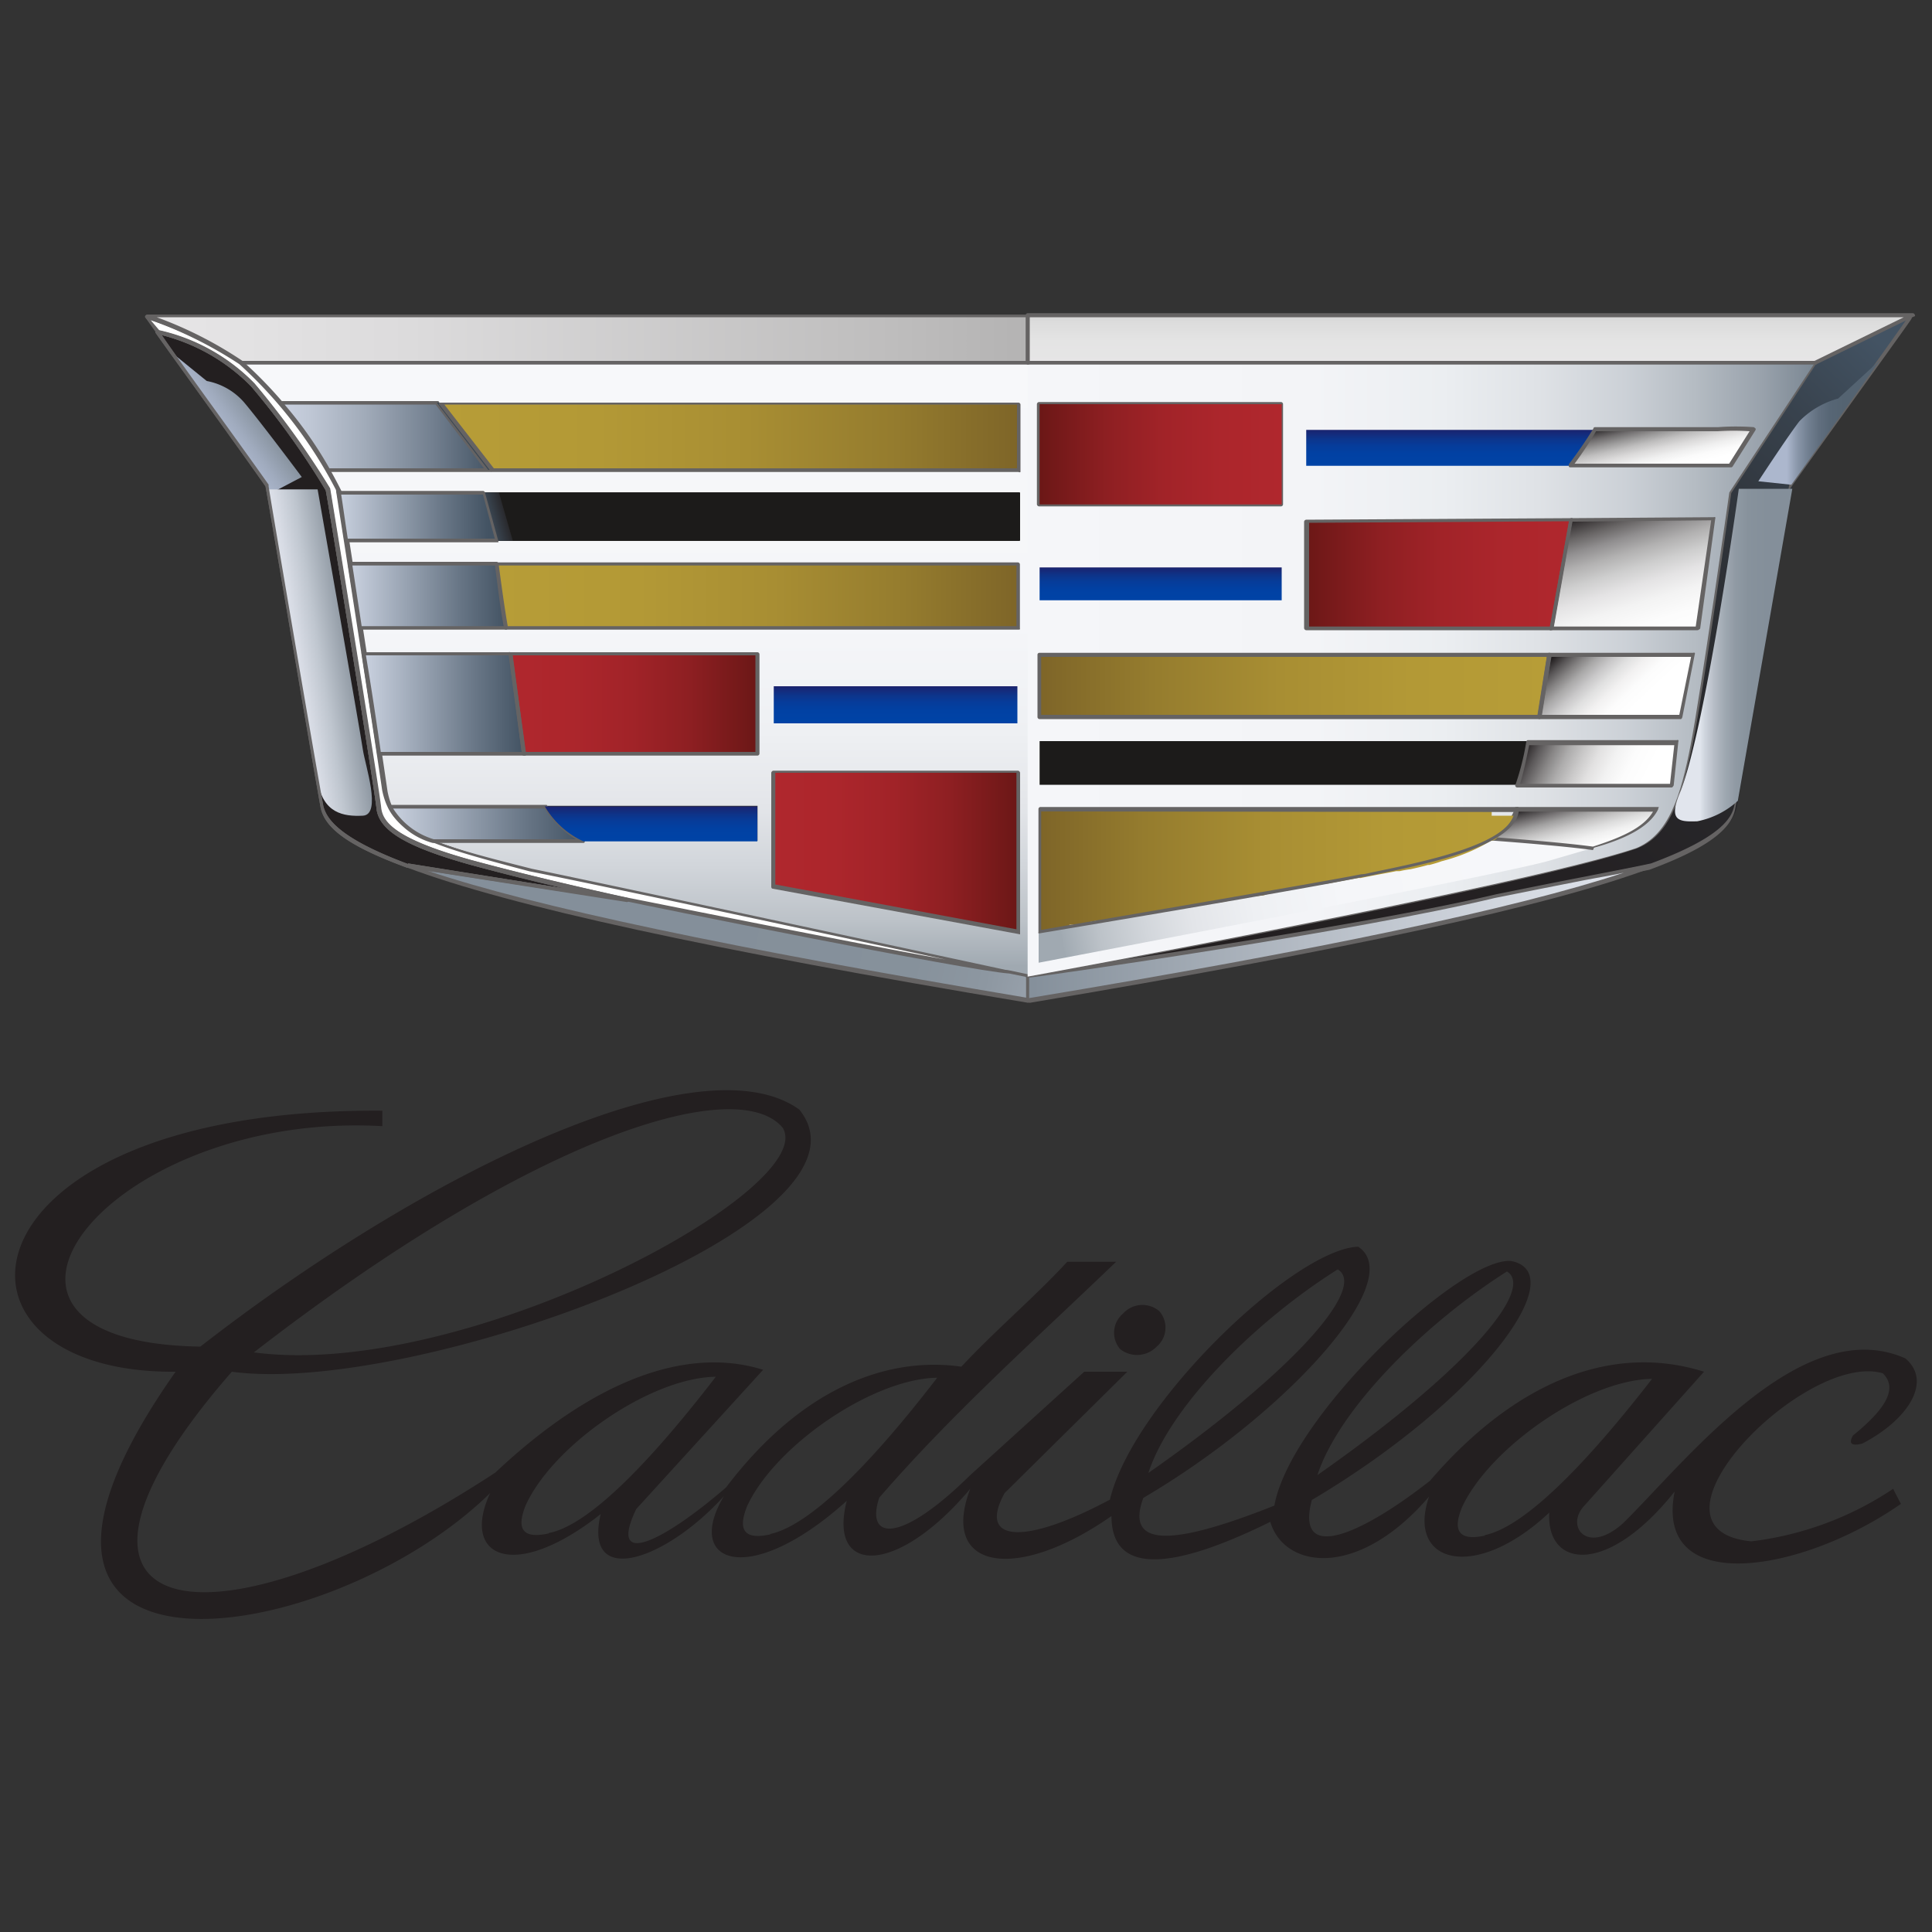<svg xmlns="http://www.w3.org/2000/svg" xmlns:xlink="http://www.w3.org/1999/xlink" id="a27dae13-a3b0-4173-bac1-e55efdfb09e2" data-name="Layer 1" viewBox="0 0 100 100"><rect x="0" y="0" width="100" height="100" fill="#333333" stroke="none"/><defs><style>.b7d3ec22-d62f-4619-8497-bdf4d78356cd{fill:#231f20;}.e3fc8630-aa28-45f7-ad66-d611908e3d7c{fill:url(#ba65bf85-496e-421b-9ad5-b3a1d8585d31);}.a9805e97-554a-475a-b6b2-aa7fdf89b957{fill:url(#e4753db8-8c95-461d-804a-f10730847969);}.bf4d134c-0220-4b0c-9b14-0f45ad4f7c7d{fill:#656363;}.aaac52ed-88dd-41fb-a125-644509cec7f9{fill:url(#b94a6fd3-164e-41ea-acea-b3cdfe403852);}.a1e2d256-a4ab-46c0-8e31-cf9e4ac72228{fill:url(#bc91cd44-960d-4711-be3b-f0b882a54d98);}.b5ee82c6-1b09-4fa6-82d3-efec80b3afbc{fill:#fff;}.fa5133c5-f1d5-4d9a-9b58-099b464147c1{fill:url(#a67387fe-5709-4a12-a847-5f0dc3142fcd);}.bc56f48e-9e28-4e7b-a986-2906a69acc0b{fill:url(#f5c7b6e1-bd86-4380-8876-c1dfb0428624);}.ec88f1bb-639d-4ab5-9320-e34dff8aa815{fill:url(#abea4e60-2ba4-4526-9968-87255713e7d4);}.b29361e7-7e49-4657-9b32-7678643d560d{fill:url(#a9653ca4-39ec-4226-aa4a-0fdf48929d63);}.ec647723-087e-4cd1-9ca3-58b7b79af12c{fill:url(#a413e68e-d6cf-47e5-bbca-b23870b5369c);}.a5d0acf7-c521-4121-aa85-51dd28be2ec4{fill:url(#fe6bd6c3-39f4-4a25-8614-33d24418dd76);}.a04aced4-f203-4f6b-9f89-4b442fa513e9{fill:url(#bbe861a3-19bf-485b-bd1e-cf401a19e7c9);}.a22e2286-2fd8-450f-9707-b3425bf00c6a{fill:url(#ac7c6010-491a-4073-8f3f-d6b0f744ccb9);}.f3e1d281-7af8-48dd-8388-1c94086807c1{fill:url(#eb406290-3f20-4a6b-b21b-fc626401346f);}.efebcce7-b4ef-4fc5-9ef0-3ae7b54a6060{fill:#1c1b1a;}.acfb6c68-5e25-4445-9619-0ff3e77a3562{fill:url(#ac7ffc2e-1b55-4b6a-a900-b74fc267f1d1);}.b234e790-657e-4170-9b4c-19a43cd9ddb5{fill:url(#e87b5ec2-0bba-47c6-8a27-d45c6d129805);}.bf5c6f1b-e83d-4802-b24c-ce841c6b91e9{fill:url(#b8c092a9-0f13-494a-9ecb-9f732761906d);}.f0b52b12-d9d3-4f7d-b2a6-2112ecbbf764{fill:url(#a1801165-c1b0-4b1a-a6b3-549a6b226bf3);}.afcb8c3b-1d29-4b29-af6f-4356228dbb59{fill:url(#bb2eef29-d3f8-4149-9378-da95eedd93c2);}.bcb638db-33a1-4031-88b9-bb94173761d8{fill:url(#b446891b-c82a-4774-9737-59424503cdf5);}.b95ac3d5-328f-4c09-8f94-ffd1566326e2{fill:url(#b1e64e4e-df9f-46c1-b390-d42c82b63a6d);}.f96bd796-6a40-4a97-9274-567af188fac0{fill:url(#bd10e07a-08c3-4348-a9d8-1d01cb2ce9e4);}.fd42d6b7-ed7c-46d0-a81d-d590f7a99247{fill:url(#bbb768bf-a6f7-4b6b-ae9d-767489398f02);}.f3e4ff09-3fc6-4df6-82bb-a7a8630394ea{fill:url(#a9b98769-1fa9-465b-8996-da39f56aae38);}.f56e01d4-3cf9-4da6-a01c-14dd903fe198{fill:#d2b887;}.baba9625-4a16-470a-89d6-fc199592ff26{fill:url(#ae869813-055a-4955-a2e2-0003d5d0a4b9);}.bc3852f4-a38e-4066-8614-04370fda0772{fill:#a22a2e;}.f2aa3741-2542-4398-aabe-c8bc1955e4fe{fill:url(#e04e65f7-ec9e-4e6b-94c4-2686b2ba2787);}.efda32b2-2168-493c-8c83-ace8ce49d9fe{fill:url(#e83ff478-d56e-4905-b54e-68fd90e4517f);}.ba15e032-1440-4355-8af0-647114792045{fill:url(#a81e77b8-7522-41a7-b8dd-54322eca3e63);}.ac864227-30be-4cd8-8525-e14a2bca45ad{fill:url(#a995ff8c-ae0b-47ab-a290-35b0a766bf3c);}.e9e4c1a0-1497-4959-b6a1-f25b26e19b6c{fill:url(#f5e09235-e821-4395-a6eb-5b22b7e8dd9b);}.ad5d04cd-e198-47b9-90ff-d3dbc8615394{fill:url(#b0ffbac2-ce1b-4f14-a1c4-e9cb38cc6a22);}.f5f99b70-5cab-47ca-a45e-2296080c86b2{fill:url(#e8f2a89a-4760-496e-9b28-f220972ecd13);}.ae66345c-acb6-412a-ac40-c6a4f317b0e4{fill:url(#b91d81d4-3ca1-4e4e-9739-df2c4a94f2bd);}.b27238eb-119e-4427-bedf-1dc21e641c58{fill:url(#fe9e81ed-c622-4597-8c1c-1ea2f0334cf6);}.a88aa6b3-25d3-4d12-bfa2-65e9ac5e6b85{fill:url(#af0b9024-1128-4b78-aa70-0e3e0f58814b);}.e2b19ad3-da70-4d4d-8626-bd92cae1f0aa{fill:url(#ef49cb44-62ca-4ee9-98e7-42fdedbe0ead);}.a20452ab-9038-4903-a328-8937a375627d{fill:none;}.bf3250aa-ecde-4f17-8bc1-387d4074d805{fill:url(#ebcdb67d-12f5-46a7-8b89-2301471f8e24);}</style><linearGradient id="ba65bf85-496e-421b-9ad5-b3a1d8585d31" x1="26.44" y1="-363.59" x2="39.2" y2="-363.59" gradientTransform="translate(0 400)" gradientUnits="userSpaceOnUse"><stop offset="0" stop-color="#b0272d"></stop><stop offset="0.25" stop-color="#ac262c"></stop><stop offset="0.49" stop-color="#a12328"></stop><stop offset="0.72" stop-color="#8e1f22"></stop><stop offset="0.94" stop-color="#731919"></stop><stop offset="1" stop-color="#6b1716"></stop></linearGradient><linearGradient id="e4753db8-8c95-461d-804a-f10730847969" x1="32.89" y1="-382.64" x2="32.89" y2="-350.04" gradientTransform="translate(0 400)" gradientUnits="userSpaceOnUse"><stop offset="0" stop-color="#f7f8fa"></stop><stop offset="0.46" stop-color="#f5f6f9"></stop><stop offset="0.63" stop-color="#eef0f3"></stop><stop offset="0.75" stop-color="#e3e5e9"></stop><stop offset="0.84" stop-color="#d2d6db"></stop><stop offset="0.93" stop-color="#bcc2c8"></stop><stop offset="1" stop-color="#a1aab2"></stop><stop offset="1" stop-color="#a0a9b1"></stop></linearGradient><linearGradient id="b94a6fd3-164e-41ea-acea-b3cdfe403852" x1="11.36" y1="-377.79" x2="13.12" y2="-379.08" gradientTransform="translate(0 400)" gradientUnits="userSpaceOnUse"><stop offset="0" stop-color="#acb7cd"></stop><stop offset="0.37" stop-color="#a0abbe"></stop><stop offset="1" stop-color="#848f9a"></stop></linearGradient><linearGradient id="bc91cd44-960d-4711-be3b-f0b882a54d98" x1="14.93" y1="-366" x2="18.29" y2="-366.54" gradientTransform="translate(0 400)" gradientUnits="userSpaceOnUse"><stop offset="0" stop-color="#e1e5ed"></stop><stop offset="0.18" stop-color="#d8dce5"></stop><stop offset="0.47" stop-color="#bfc6cf"></stop><stop offset="0.84" stop-color="#98a1ab"></stop><stop offset="1" stop-color="#848f9a"></stop></linearGradient><linearGradient id="a67387fe-5709-4a12-a847-5f0dc3142fcd" x1="59.78" y1="-347.13" x2="36.56" y2="-352.16" gradientTransform="translate(0 400)" gradientUnits="userSpaceOnUse"><stop offset="0" stop-color="#e1e5ed"></stop><stop offset="0.01" stop-color="#dadfe7"></stop><stop offset="0.08" stop-color="#c0c6cf"></stop><stop offset="0.17" stop-color="#aab2bb"></stop><stop offset="0.26" stop-color="#99a2ac"></stop><stop offset="0.38" stop-color="#8d97a1"></stop><stop offset="0.54" stop-color="#86919b"></stop><stop offset="1" stop-color="#848f9a"></stop></linearGradient><linearGradient id="f5c7b6e1-bd86-4380-8876-c1dfb0428624" x1="18.11" y1="-369.15" x2="26.19" y2="-369.15" gradientTransform="translate(0 400)" gradientUnits="userSpaceOnUse"><stop offset="0" stop-color="#cad1e0"></stop><stop offset="0.03" stop-color="#c6cedc"></stop><stop offset="0.7" stop-color="#687686"></stop><stop offset="1" stop-color="#435363"></stop></linearGradient><linearGradient id="abea4e60-2ba4-4526-9968-87255713e7d4" x1="18.83" y1="-363.59" x2="27.12" y2="-363.59" xlink:href="#f5c7b6e1-bd86-4380-8876-c1dfb0428624"></linearGradient><linearGradient id="a9653ca4-39ec-4226-aa4a-0fdf48929d63" x1="65.29" y1="-347.14" x2="98.32" y2="-381.26" gradientTransform="translate(0 400)" gradientUnits="userSpaceOnUse"><stop offset="0" stop-color="#231f20"></stop><stop offset="0.35" stop-color="#242123"></stop><stop offset="0.56" stop-color="#28282b"></stop><stop offset="0.73" stop-color="#2f3339"></stop><stop offset="0.88" stop-color="#38424d"></stop><stop offset="1" stop-color="#435363"></stop></linearGradient><linearGradient id="a413e68e-d6cf-47e5-bbca-b23870b5369c" x1="53.19" y1="-351.72" x2="85.43" y2="-351.72" gradientTransform="translate(0 400)" gradientUnits="userSpaceOnUse"><stop offset="0" stop-color="#848f9a"></stop><stop offset="0.45" stop-color="#b5bcc5"></stop><stop offset="0.8" stop-color="#d5dae2"></stop><stop offset="1" stop-color="#e1e5ed"></stop></linearGradient><linearGradient id="fe6bd6c3-39f4-4a25-8614-33d24418dd76" x1="53.19" y1="-365.33" x2="97.98" y2="-365.33" gradientTransform="translate(0 400)" gradientUnits="userSpaceOnUse"><stop offset="0" stop-color="#f5f6f9"></stop><stop offset="0.33" stop-color="#f3f4f7"></stop><stop offset="0.48" stop-color="#ebeef1"></stop><stop offset="0.59" stop-color="#dfe2e6"></stop><stop offset="0.69" stop-color="#ccd1d7"></stop><stop offset="0.77" stop-color="#b5bcc3"></stop><stop offset="0.85" stop-color="#98a1ab"></stop><stop offset="0.92" stop-color="#75828e"></stop><stop offset="0.98" stop-color="#4e5e6d"></stop><stop offset="1" stop-color="#435363"></stop></linearGradient><linearGradient id="bbe861a3-19bf-485b-bd1e-cf401a19e7c9" x1="60.07" y1="-368.93" x2="60.07" y2="-370.63" gradientTransform="translate(0 400)" gradientUnits="userSpaceOnUse"><stop offset="0" stop-color="#0043a6"></stop><stop offset="0.33" stop-color="#0141a3"></stop><stop offset="0.56" stop-color="#063c9a"></stop><stop offset="0.75" stop-color="#0d348a"></stop><stop offset="0.94" stop-color="#172775"></stop><stop offset="1" stop-color="#1c226b"></stop></linearGradient><linearGradient id="ac7c6010-491a-4073-8f3f-d6b0f744ccb9" x1="53.81" y1="-364.48" x2="80.19" y2="-364.48" gradientTransform="translate(0 400)" gradientUnits="userSpaceOnUse"><stop offset="0" stop-color="#7e6528"></stop><stop offset="0.22" stop-color="#957c2e"></stop><stop offset="0.47" stop-color="#a88e33"></stop><stop offset="0.73" stop-color="#b39936"></stop><stop offset="1" stop-color="#b79d37"></stop></linearGradient><linearGradient id="eb406290-3f20-4a6b-b21b-fc626401346f" x1="84.64" y1="-363.44" x2="81.41" y2="-366.89" gradientTransform="translate(0 400)" gradientUnits="userSpaceOnUse"><stop offset="0" stop-color="#fff"></stop><stop offset="0.16" stop-color="#fcfcfc"></stop><stop offset="0.3" stop-color="#f2f1f1"></stop><stop offset="0.43" stop-color="#e0e0e0"></stop><stop offset="0.55" stop-color="#c8c7c8"></stop><stop offset="0.67" stop-color="#a9a8a8"></stop><stop offset="0.78" stop-color="#838181"></stop><stop offset="0.89" stop-color="#575455"></stop><stop offset="1" stop-color="#242021"></stop><stop offset="1" stop-color="#231f20"></stop></linearGradient><linearGradient id="ac7ffc2e-1b55-4b6a-a900-b74fc267f1d1" x1="84.98" y1="-359.28" x2="79.34" y2="-362.12" gradientTransform="translate(0 400)" gradientUnits="userSpaceOnUse"><stop offset="0" stop-color="#fff"></stop><stop offset="0.17" stop-color="#fcfcfc"></stop><stop offset="0.31" stop-color="#f2f2f2"></stop><stop offset="0.44" stop-color="#e2e1e1"></stop><stop offset="0.55" stop-color="#cac9c9"></stop><stop offset="0.67" stop-color="#acabab"></stop><stop offset="0.78" stop-color="#878585"></stop><stop offset="0.89" stop-color="#5b5859"></stop><stop offset="0.99" stop-color="#2a2627"></stop><stop offset="1" stop-color="#231f20"></stop></linearGradient><linearGradient id="e87b5ec2-0bba-47c6-8a27-d45c6d129805" x1="81.7" y1="-356.55" x2="55" y2="-351.33" xlink:href="#e4753db8-8c95-461d-804a-f10730847969"></linearGradient><linearGradient id="b8c092a9-0f13-494a-9ecb-9f732761906d" x1="81.87" y1="-355.7" x2="81.06" y2="-358.71" gradientTransform="translate(0 400)" gradientUnits="userSpaceOnUse"><stop offset="0" stop-color="#fff"></stop><stop offset="0.14" stop-color="#fbfbfb"></stop><stop offset="0.28" stop-color="#f0f0f0"></stop><stop offset="0.41" stop-color="#ddd"></stop><stop offset="0.54" stop-color="#c3c2c2"></stop><stop offset="0.67" stop-color="#a1a0a0"></stop><stop offset="0.79" stop-color="#787576"></stop><stop offset="0.92" stop-color="#474445"></stop><stop offset="1" stop-color="#231f20"></stop></linearGradient><linearGradient id="a1801165-c1b0-4b1a-a6b3-549a6b226bf3" x1="7.55" y1="-382.44" x2="53.19" y2="-382.44" gradientTransform="translate(0 400)" gradientUnits="userSpaceOnUse"><stop offset="0" stop-color="#e7e6e7"></stop><stop offset="0.3" stop-color="#dcdbdc"></stop><stop offset="0.83" stop-color="#bfbebe"></stop><stop offset="1" stop-color="#b4b3b3"></stop></linearGradient><linearGradient id="bb2eef29-d3f8-4149-9378-da95eedd93c2" x1="22.82" y1="-377.42" x2="52.72" y2="-377.42" gradientTransform="translate(0 400)" gradientUnits="userSpaceOnUse"><stop offset="0" stop-color="#b79d37"></stop><stop offset="0.27" stop-color="#b39936"></stop><stop offset="0.53" stop-color="#a88e33"></stop><stop offset="0.78" stop-color="#957c2e"></stop><stop offset="1" stop-color="#7e6528"></stop></linearGradient><linearGradient id="b446891b-c82a-4774-9737-59424503cdf5" x1="14.52" y1="-377.42" x2="25.51" y2="-377.42" gradientTransform="translate(0 400)" gradientUnits="userSpaceOnUse"><stop offset="0" stop-color="#cad1e0"></stop><stop offset="0.14" stop-color="#bfc7d5"></stop><stop offset="0.39" stop-color="#a2acba"></stop><stop offset="0.72" stop-color="#727f8f"></stop><stop offset="1" stop-color="#435363"></stop></linearGradient><linearGradient id="b1e64e4e-df9f-46c1-b390-d42c82b63a6d" x1="24.39" y1="-377.67" x2="23.49" y2="-377.01" gradientTransform="translate(0 400)" gradientUnits="userSpaceOnUse"><stop offset="0" stop-color="#435363"></stop><stop offset="0.22" stop-color="#40505e"></stop><stop offset="0.49" stop-color="#3a4550"></stop><stop offset="0.77" stop-color="#2f3239"></stop><stop offset="1" stop-color="#231f20"></stop></linearGradient><linearGradient id="bd10e07a-08c3-4348-a9d8-1d01cb2ce9e4" x1="25.08" y1="-373.06" x2="26.41" y2="-373.43" gradientTransform="translate(0 400)" gradientUnits="userSpaceOnUse"><stop offset="0" stop-color="#435363"></stop><stop offset="0.1" stop-color="#3f4e5c"></stop><stop offset="1" stop-color="#231f20"></stop></linearGradient><linearGradient id="bbb768bf-a6f7-4b6b-ae9d-767489398f02" x1="17.54" y1="-373.26" x2="25.76" y2="-373.26" gradientTransform="translate(0 400)" gradientUnits="userSpaceOnUse"><stop offset="0" stop-color="#cad1e0"></stop><stop offset="0.02" stop-color="#c6cedc"></stop><stop offset="0.66" stop-color="#687686"></stop><stop offset="0.94" stop-color="#435363"></stop></linearGradient><linearGradient id="a9b98769-1fa9-465b-8996-da39f56aae38" x1="25.69" y1="-369.15" x2="52.72" y2="-369.15" xlink:href="#bb2eef29-d3f8-4149-9378-da95eedd93c2"></linearGradient><linearGradient id="ae869813-055a-4955-a2e2-0003d5d0a4b9" x1="53.83" y1="-354.85" x2="78.48" y2="-354.85" xlink:href="#ac7c6010-491a-4073-8f3f-d6b0f744ccb9"></linearGradient><linearGradient id="e04e65f7-ec9e-4e6b-94c4-2686b2ba2787" x1="67.61" y1="-370.31" x2="81.31" y2="-370.31" gradientTransform="translate(0 400)" gradientUnits="userSpaceOnUse"><stop offset="0" stop-color="#6b1716"></stop><stop offset="0.06" stop-color="#731919"></stop><stop offset="0.28" stop-color="#8e1f22"></stop><stop offset="0.51" stop-color="#a12328"></stop><stop offset="0.75" stop-color="#ac262c"></stop><stop offset="1" stop-color="#b0272d"></stop></linearGradient><linearGradient id="e83ff478-d56e-4905-b54e-68fd90e4517f" x1="20.18" y1="-357.35" x2="30.19" y2="-357.35" xlink:href="#f5c7b6e1-bd86-4380-8876-c1dfb0428624"></linearGradient><linearGradient id="a81e77b8-7522-41a7-b8dd-54322eca3e63" x1="33.71" y1="-356.47" x2="33.71" y2="-358.27" xlink:href="#bbe861a3-19bf-485b-bd1e-cf401a19e7c9"></linearGradient><linearGradient id="a995ff8c-ae0b-47ab-a290-35b0a766bf3c" x1="46.36" y1="-362.58" x2="46.36" y2="-364.49" xlink:href="#bbe861a3-19bf-485b-bd1e-cf401a19e7c9"></linearGradient><linearGradient id="f5e09235-e821-4395-a6eb-5b22b7e8dd9b" x1="40.03" y1="-355.9" x2="52.69" y2="-355.9" xlink:href="#ba65bf85-496e-421b-9ad5-b3a1d8585d31"></linearGradient><linearGradient id="b0ffbac2-ce1b-4f14-a1c4-e9cb38cc6a22" x1="75.08" y1="-375.9" x2="75.08" y2="-377.76" xlink:href="#bbe861a3-19bf-485b-bd1e-cf401a19e7c9"></linearGradient><linearGradient id="e8f2a89a-4760-496e-9b28-f220972ecd13" x1="86.27" y1="-375.71" x2="85.63" y2="-378.51" gradientTransform="translate(0 400)" gradientUnits="userSpaceOnUse"><stop offset="0" stop-color="#fff"></stop><stop offset="0.13" stop-color="#fbfbfb"></stop><stop offset="0.26" stop-color="#efefef"></stop><stop offset="0.4" stop-color="#dbdada"></stop><stop offset="0.54" stop-color="#bfbebe"></stop><stop offset="0.67" stop-color="#9a9999"></stop><stop offset="0.81" stop-color="#6e6b6c"></stop><stop offset="0.94" stop-color="#3a3738"></stop><stop offset="1" stop-color="#231f20"></stop></linearGradient><linearGradient id="b91d81d4-3ca1-4e4e-9739-df2c4a94f2bd" x1="85.74" y1="-366.24" x2="83.43" y2="-373.79" gradientTransform="translate(0 400)" gradientUnits="userSpaceOnUse"><stop offset="0" stop-color="#fff"></stop><stop offset="0.2" stop-color="#fcfcfc"></stop><stop offset="0.34" stop-color="#f3f3f3"></stop><stop offset="0.46" stop-color="#e4e3e4"></stop><stop offset="0.57" stop-color="#cecece"></stop><stop offset="0.68" stop-color="#b2b1b1"></stop><stop offset="0.78" stop-color="#908e8f"></stop><stop offset="0.87" stop-color="#686565"></stop><stop offset="0.96" stop-color="#3a3637"></stop><stop offset="1" stop-color="#231f20"></stop></linearGradient><linearGradient id="fe9e81ed-c622-4597-8c1c-1ea2f0334cf6" x1="88" y1="-366.09" x2="91.46" y2="-366.09" gradientTransform="translate(0 400)" gradientUnits="userSpaceOnUse"><stop offset="0" stop-color="#e1e5ed"></stop><stop offset="0.06" stop-color="#d1d7df"></stop><stop offset="0.21" stop-color="#b6bdc6"></stop><stop offset="0.36" stop-color="#a0a9b2"></stop><stop offset="0.53" stop-color="#909aa4"></stop><stop offset="0.72" stop-color="#87929c"></stop><stop offset="1" stop-color="#848f9a"></stop></linearGradient><linearGradient id="af0b9024-1128-4b78-aa70-0e3e0f58814b" x1="92.49" y1="-378.15" x2="95.43" y2="-378.15" gradientTransform="translate(0 400)" gradientUnits="userSpaceOnUse"><stop offset="0" stop-color="#acb7cd"></stop><stop offset="0.02" stop-color="#a8b3c9"></stop><stop offset="0.19" stop-color="#8996a9"></stop><stop offset="0.37" stop-color="#728091"></stop><stop offset="0.56" stop-color="#616f7f"></stop><stop offset="0.76" stop-color="#576675"></stop><stop offset="1" stop-color="#546371"></stop></linearGradient><linearGradient id="ef49cb44-62ca-4ee9-98e7-42fdedbe0ead" x1="53.81" y1="-376.49" x2="66.33" y2="-376.49" xlink:href="#e04e65f7-ec9e-4e6b-94c4-2686b2ba2787"></linearGradient><linearGradient id="ebcdb67d-12f5-46a7-8b89-2301471f8e24" x1="76.08" y1="-380.67" x2="76.08" y2="-384.95" gradientTransform="translate(0 400)" gradientUnits="userSpaceOnUse"><stop offset="0" stop-color="#e7e6e7"></stop><stop offset="0.39" stop-color="#e4e4e4"></stop><stop offset="0.62" stop-color="#dcdcdc"></stop><stop offset="0.8" stop-color="#cfcece"></stop><stop offset="0.95" stop-color="#bbbabb"></stop><stop offset="1" stop-color="#b4b3b3"></stop></linearGradient></defs><title>Cadillac</title><path class="b7d3ec22-d62f-4619-8497-bdf4d78356cd" d="M60,67.86a1.29,1.29,0,0,1-.13,1.84,1.41,1.41,0,0,1-1.89.13A1.29,1.29,0,0,1,58.12,68,1.35,1.35,0,0,1,60,67.86Z"></path><path class="b7d3ec22-d62f-4619-8497-bdf4d78356cd" d="M90.65,79.78c-6.31-.61,2.79-9.87,6.8-8.7.83.8.08,1.91-1.54,3.22q-.36.63.48.42c2.31-1.19,3.67-3.19,2.23-4.41-5.39-2.4-11.43,5.42-14.62,8.54-1.84,1.65-3,.16-2-.91L88.2,71c-5-1.57-10,.77-14.18,5.64-3.51,2.76-7,4.33-6.12,1,8.7-5.16,13.54-11.73,10.32-12.37-2.6-.24-11.41,8-12.26,12.66-4.76,1.89-7.82,2.4-6.78-.4,7.42-4.36,13.7-11.3,11.12-13-3.3.11-11.68,8.14-12.85,13.09C53,80,50.59,79.83,52,77.28L58.35,71l-2.23,0-5.93,5.38c-3.67,3.61-5.4,3.29-4.68,1.14,3.8-4.39,8.11-8.22,12.26-12.21H55.24c-1.75,1.89-3.72,3.54-5.48,5.43-3.53-.51-8.06.82-12.18,6.25-3.27,2.82-6.14,4.23-4.65,1.12l6.57-7.21c-4-1.25-8.83.58-13.86,5.32C10.32,86.24.8,83.82,12,71c9.45,1.28,34.1-7.74,29.37-13.57-5.14-3.69-19.55,3.36-31,12.27-14.07-.22-4.81-12.21,9.42-11.41l0-.8C-2.48,57.33-4,71.11,9.09,71-3.19,88.42,17,85.5,25.37,77.28c-1.54,3.32,1.23,4.63,5.72,1.09-.9,3.83,3.33,2.44,6.38-.93-2.1,3.51,1.33,4.78,6.36.24-1,3.85,2.58,3.91,6.39-.62-1.6,4.18,2.36,4.87,7.31,1.41,0,2.8,2.63,3.06,8.22.3.72,2.42,4.52,3,8.22-1.31-1.2,3.46,2.37,4.45,6.22.83-.16,2.87,3,3.3,6.49-1.09-1.09,5.48,6.57,4.23,11.71.64-.14-.27-.27-.51-.4-.78A16.79,16.79,0,0,1,90.65,79.78ZM78,65.81c1.47.91-2.1,5.14-9.81,10.54C69.31,72.91,73.76,68.5,78,65.81Zm-8.75-.1c1.47.9-2.1,5.13-9.81,10.53C60.56,72.78,65,68.37,69.23,65.71ZM40.51,58.37C42.45,61.53,24.12,71.45,13.14,70,27.77,58.66,38.19,55.6,40.51,58.37Zm-12.11,21c-1.46.32-1.64-.34-1.19-1.46,1.41-3.09,6.43-6.6,9.84-6.65C33.22,76.24,30.27,79,28.4,79.35Zm11.47.05c-1.46.32-1.65-.34-1.2-1.46,1.41-3.08,6.44-6.59,9.84-6.65C44.68,76.29,41.73,79,39.87,79.4Zm37,.06c-1.46.32-1.65-.35-1.2-1.46,1.41-3.06,6.44-6.6,9.84-6.65C81.65,76.35,78.7,79.09,76.84,79.46Z"></path><polygon class="e3fc8630-aa28-45f7-ad66-d611908e3d7c" points="39.2 33.81 26.44 33.81 27.13 39 39.2 39 39.2 33.81"></polygon><path class="a9805e97-554a-475a-b6b2-aa7fdf89b957" d="M12.53,18.79a23.6,23.6,0,0,1,2,2.07h38.2v3.49H17a6.37,6.37,0,0,1,.51,1c0,.05,0,.08,0,.13H52.77V28H17.93c.05.37.13.77.18,1.2H52.72v3.32H18.64c.08.43.14.88.22,1.33H39.23V39H19.65c.11.66.19,1.3.3,1.89a3.44,3.44,0,0,0,.26.82h19v1.81H22.47a45.08,45.08,0,0,0,5,1.49c5.45,1.09,25.75,5.51,25.75,5.51V18.79Z"></path><path class="b7d3ec22-d62f-4619-8497-bdf4d78356cd" d="M24.36,44.67c-3.72-1-4.65-1.89-4.73-2.8S17,25.36,17,25.36a43.23,43.23,0,0,0-3.91-5.43,9.81,9.81,0,0,0-4.92-2.74c1.23,1.73,4.05,5.67,5.7,8,0,0,2.47,14.58,2.84,16.6.16.85,1.07,1.84,4.42,3.06l11.35,1.78S28.09,45.7,24.36,44.67Z"></path><path class="bf4d134c-0220-4b0c-9b14-0f45ad4f7c7d" d="M32.45,46.69h0L21.06,44.91h0c-2.9-1.07-4.26-2-4.47-3.14-.37-2-2.71-15.93-2.85-16.6C12,22.7,8.93,18.47,8.06,17.24a.07.07,0,0,1,0-.1.11.11,0,0,1,.1-.05,9.9,9.9,0,0,1,5,2.76,45.59,45.59,0,0,1,3.91,5.43v0c.1.64,2.55,15.64,2.63,16.52.08.72.67,1.6,4.66,2.71,3.67,1,8.05,1.95,8.08,1.95a.09.09,0,0,1,.08.1C32.55,46.66,32.5,46.69,32.45,46.69Zm-11.33-2L29.31,46c-1.49-.35-3.33-.8-5-1.25h0c-3.3-.93-4.68-1.76-4.82-2.88C19.41,41,17,26,16.86,25.38A40.94,40.94,0,0,0,13,20a9.91,9.91,0,0,0-4.63-2.66c1,1.47,3.88,5.4,5.53,7.74a.1.1,0,0,1,0,.06c0,.13,2.47,14.6,2.84,16.6C16.91,42.35,17.47,43.36,21.12,44.72Z"></path><path class="aaac52ed-88dd-41fb-a125-644509cec7f9" d="M9,18.34l1.7,1.38a3.39,3.39,0,0,1,1.92,1.09c.85,1,3,3.88,3,3.88l-1.73.91a1.35,1.35,0,0,0-.21-.67C13.48,24.64,9,18.34,9,18.34Z"></path><path class="a1e2d256-a4ab-46c0-8e31-cf9e4ac72228" d="M13.88,25.33h2.56S18.67,38,18.78,38.79s1,3.38,0,3.43-2.05-.13-2.32-1.73Z"></path><path class="b5ee82c6-1b09-4fa6-82d3-efec80b3afbc" d="M52.24,50.31c-4.07-.88-20.06-4.37-24.79-5.3-5.67-1.49-7.1-2-7.56-4.12-.69-4.71-2.1-13.54-2.39-15.56a23.36,23.36,0,0,0-5-6.57,20.41,20.41,0,0,0-4.92-2.39c.08.1.29.4.56.79a10,10,0,0,1,4.92,2.74A45.24,45.24,0,0,1,17,25.33s2.55,15.61,2.63,16.52,1,1.75,4.74,2.79,8.11,1.94,8.11,1.94,17.66,3.59,19.79,3.73Z"></path><path class="bf4d134c-0220-4b0c-9b14-0f45ad4f7c7d" d="M52.24,50.41h0c-2.13-.13-19.1-3.56-19.82-3.72-.05,0-4.41-.91-8.11-1.94-3.3-.93-4.68-1.76-4.82-2.88C19.41,41,17,26,16.86,25.38A40.94,40.94,0,0,0,13,20a9.86,9.86,0,0,0-4.87-2.71.07.07,0,0,1,0,0l-.56-.79a.08.08,0,0,1,0-.11s.08-.05.1,0a21.72,21.72,0,0,1,5,2.4,22.4,22.4,0,0,1,5,6.62v0c.11.69.35,2.2.64,4.07.56,3.53,1.3,8.4,1.75,11.49.43,2.13,1.92,2.6,7.48,4,4.84,1,21.49,4.58,24.79,5.29,0,0,.08.06.08.11S52.29,50.41,52.24,50.41Zm-44-33.32a9.91,9.91,0,0,1,4.94,2.76,44.33,44.33,0,0,1,3.91,5.43v0c.11.64,2.56,15.64,2.64,16.52.08.72.66,1.6,4.65,2.71,3.67,1,8.06,1.95,8.09,1.95s10.82,2.18,16.49,3.21c-6.07-1.3-17.64-3.8-21.55-4.57-5.55-1.46-7.18-2-7.63-4.2-.45-3.09-1.22-8-1.76-11.49-.29-1.87-.53-3.35-.63-4.05a23.11,23.11,0,0,0-5-6.51,21.41,21.41,0,0,0-4.6-2.29Z"></path><path class="fa5133c5-f1d5-4d9a-9b58-099b464147c1" d="M52.24,50.31h0c-2.13-.14-19.79-3.73-19.79-3.73L21.09,44.8c4.6,1.7,13.83,3.91,32.1,7V50.52Z"></path><path class="bf4d134c-0220-4b0c-9b14-0f45ad4f7c7d" d="M53.3,51.9l-.11,0c-16.33-2.72-26.83-5-32.13-7l.06-.19L32.47,46.5c.19,0,17.67,3.59,19.79,3.73h0l1,.21V51.9ZM22.13,45.07c5.53,1.86,15.69,4,31,6.57V50.57l-.88-.18c-2.15-.14-19.07-3.57-19.79-3.73Z"></path><path class="bc56f48e-9e28-4e7b-a986-2906a69acc0b" d="M18.11,29.19c.16,1,.35,2.15.51,3.32h7.55c-.19-1-.4-2.55-.48-3.32Z"></path><path class="bf4d134c-0220-4b0c-9b14-0f45ad4f7c7d" d="M26.2,32.59H18.64c-.05,0-.08,0-.1-.08L18,29.19a.1.1,0,0,1,.11-.11h7.58a.09.09,0,0,1,.1.08c.11.83.3,2.37.48,3.33a.08.08,0,0,1-.1.1Zm-7.48-.18h7.37c-.16-.91-.34-2.32-.45-3.14h-7.4Z"></path><path class="ec88f1bb-639d-4ab5-9320-e34dff8aa815" d="M18.83,33.82c.27,1.78.56,3.59.8,5.18h7.5l-.69-5.18Z"></path><path class="bf4d134c-0220-4b0c-9b14-0f45ad4f7c7d" d="M27.13,39.11h-7.5c-.06,0-.08,0-.11-.08-.24-1.6-.53-3.41-.8-5.19a.1.1,0,0,1,0-.08.12.12,0,0,1,.08,0h7.61s.08,0,.1.08L27.23,39a.11.11,0,0,1,0,.08A.1.1,0,0,1,27.13,39.11Zm-7.42-.19H27l-.67-5H18.94C19.23,35.65,19.49,37.38,19.71,38.92Z"></path><path class="b29361e7-7e49-4657-9b32-7678643d560d" d="M99,16.34l-5,2.45-4.41,6.7s-1.47,10.45-2,13.06-1.12,4.65-2.82,5.35c-5.93,2-31.49,6.65-31.49,6.65s16.6-2.32,24.23-4.13c2.92-.61,5.77-1.14,8-1.59,3.33-1.23,4.23-2.21,4.39-3.06.37-2,2.85-16.6,2.85-16.6,2.07-3,6.22-8.83,6.22-8.83Z"></path><path class="bf4d134c-0220-4b0c-9b14-0f45ad4f7c7d" d="M53.19,50.63a.11.11,0,0,1-.1-.08c0-.06,0-.11.08-.11.26,0,25.64-4.68,31.49-6.62,1.57-.64,2.21-2.4,2.77-5.27.5-2.58,2-12.95,2-13.06s0,0,0,0l4.42-6.7s0,0,0,0l5-2.44h0s.08,0,.08.05a.08.08,0,0,1,0,.11c0,.05-4.17,5.8-6.27,8.77-.11.64-2.48,14.61-2.85,16.6-.21,1.09-1.57,2.08-4.44,3.14l-3.35.67c-1.52.29-3.06.61-4.68.93-7.53,1.72-24.05,4-24.24,4.07ZM89.61,25.52c-.08.53-1.47,10.5-2,13s-1.06,4.68-2.9,5.4C80.48,45.39,66,48.21,58.22,49.67c5.53-.83,14.26-2.21,19.21-3.38,1.59-.32,3.16-.64,4.68-.93,1.19-.24,2.34-.45,3.35-.67,3.62-1.35,4.17-2.34,4.31-3,.37-2,2.82-16.47,2.84-16.6s0,0,0-.06c1.84-2.58,5.19-7.23,6.06-8.48l-4.65,2.26Z"></path><path class="ec647723-087e-4cd1-9ca3-58b7b79af12c" d="M53.19,50.52v1.25h.06c18.32-3.06,27.58-5.27,32.18-7l-8,1.6C69.79,48.21,53.19,50.52,53.19,50.52Z"></path><path class="bf4d134c-0220-4b0c-9b14-0f45ad4f7c7d" d="M53.27,51.88l-.16,0V50.44h.08c.16,0,16.68-2.34,24.24-4.12,1.59-.32,3.16-.64,4.68-.93l3.35-.67.05.19c-5.32,2-15.85,4.25-32.24,7Zm0-1.28v1.06c15.06-2.5,25.16-4.63,30.78-6.49-.62.14-1.28.24-2,.38-1.51.29-3.06.61-4.68.93C70.19,48.21,54.6,50.44,53.3,50.6Z"></path><path class="a5d0acf7-c521-4121-aa85-51dd28be2ec4" d="M53.19,18.79V50.55s25.57-4.66,31.5-6.65c1.7-.7,2.31-2.72,2.82-5.35s2-13.06,2-13.06l4.42-6.7Z"></path><rect class="a04aced4-f203-4f6b-9f89-4b442fa513e9" x="53.81" y="29.37" width="12.53" height="1.7"></rect><path class="a22e2286-2fd8-450f-9707-b3425bf00c6a" d="M80.19,33.9H53.81c0,.74,0,2.26,0,3.24H79.69Z"></path><polygon class="f3e1d281-7af8-48dd-8388-1c94086807c1" points="87.64 33.9 80.19 33.9 79.69 37.14 87 37.14 87.64 33.9"></polygon><path class="bf4d134c-0220-4b0c-9b14-0f45ad4f7c7d" d="M87,37.22H79.69a.1.1,0,0,1-.11-.11l.51-3.24a.09.09,0,0,1,.1-.08h7.45a.09.09,0,0,1,.08,0,.08.08,0,0,1,0,.08l-.64,3.24S87.05,37.22,87,37.22ZM79.79,37h7.13l.61-3H80.3Z"></path><path class="efebcce7-b4ef-4fc5-9ef0-3ae7b54a6060" d="M53.81,38.36v2.26l24.73,0a16,16,0,0,0,.53-2.26Z"></path><path class="acfb6c68-5e25-4445-9619-0ff3e77a3562" d="M86.76,38.42H79.07a16.35,16.35,0,0,1-.53,2.26h8Z"></path><path class="bf4d134c-0220-4b0c-9b14-0f45ad4f7c7d" d="M86.52,40.76h-8s-.05,0-.08-.06a.06.06,0,0,1,0-.08A13.23,13.23,0,0,0,79,38.39a.09.09,0,0,1,.1-.08h7.69a.09.09,0,0,1,.08,0,.08.08,0,0,1,0,.08l-.24,2.26S86.58,40.76,86.52,40.76Zm-7.84-.19h7.76l.22-2H79.15C79.05,39.06,78.86,40,78.68,40.57Z"></path><path class="b234e790-657e-4170-9b4c-19a43cd9ddb5" d="M74,44.61c-2.13.56-17.58,3.17-20.24,3.62v1.6s23.54-4.47,26.39-5.27l2.26-.66c-1.47-.22-4.07-.4-5.32-.51A11.06,11.06,0,0,1,74,44.61Z"></path><path class="bf5c6f1b-e83d-4802-b24c-ce841c6b91e9" d="M85.72,41.9H78.49a2.89,2.89,0,0,1-1.36,1.52c1.25.08,3.86.29,5.32.5C84.1,43.36,85.3,42.81,85.72,41.9Z"></path><path class="bf4d134c-0220-4b0c-9b14-0f45ad4f7c7d" d="M82.45,44h0c-1.51-.21-4.23-.42-5.32-.5a.07.07,0,0,1-.08-.08c0-.06,0-.08.06-.11a2.6,2.6,0,0,0,1.3-1.46c0-.06,0-.08.11-.08h7.23s0,0,.08,0,0,0,0,.11c-.48,1-1.89,1.59-3.32,2Zm-5-.66c1.22.1,3.61.29,5,.48,1.33-.43,2.6-.93,3.11-1.81h-7A2.73,2.73,0,0,1,77.43,43.34Z"></path><path class="f0b52b12-d9d3-4f7d-b2a6-2112ecbbf764" d="M53.19,18.79V16.34H7.55l0,.05a20.88,20.88,0,0,1,4.93,2.4Z"></path><path class="bf4d134c-0220-4b0c-9b14-0f45ad4f7c7d" d="M53.19,18.87H12.53s-.06,0-.06,0a19.36,19.36,0,0,0-4.89-2.37.08.08,0,0,1,0,0l-.06-.06a.09.09,0,0,1,0-.1s.06-.06.08-.06H53.19a.12.12,0,0,1,.11.11v2.45C53.3,18.84,53.25,18.87,53.19,18.87Zm-40.64-.19H53.11V16.42h-45A20.61,20.61,0,0,1,12.55,18.68Z"></path><polygon class="afcb8c3b-1d29-4b29-af6f-4356228dbb59" points="52.72 20.84 22.82 20.84 25.51 24.32 52.72 24.32 52.72 20.84"></polygon><path class="bcb638db-33a1-4031-88b9-bb94173761d8" d="M14.52,20.84A22.63,22.63,0,0,1,17,24.32h8.27l-2.66-3.48Z"></path><path class="bf4d134c-0220-4b0c-9b14-0f45ad4f7c7d" d="M25.45,24.43H16.94l0-.06a20.6,20.6,0,0,0-2.47-3.45l-.13-.16h8.35Zm-8.4-.19h8l-2.5-3.3H14.73A20.81,20.81,0,0,1,17.05,24.24Z"></path><polygon class="b95ac3d5-328f-4c09-8f94-ffd1566326e2" points="22.82 20.84 22.61 20.84 25.27 24.32 25.51 24.32 22.82 20.84"></polygon><path class="bf4d134c-0220-4b0c-9b14-0f45ad4f7c7d" d="M32.45,46.69h0L21.06,44.91h0c-2.9-1.07-4.26-2-4.47-3.14-.37-2-2.71-15.93-2.85-16.6C12,22.7,8.93,18.47,8.06,17.24a.07.07,0,0,1,0-.1.11.11,0,0,1,.1-.05,9.9,9.9,0,0,1,5,2.76,45.59,45.59,0,0,1,3.91,5.43v0c.1.64,2.55,15.64,2.63,16.52.08.72.67,1.6,4.66,2.71,3.67,1,8.05,1.95,8.08,1.95a.09.09,0,0,1,.08.1C32.55,46.66,32.5,46.69,32.45,46.69Zm-11.33-2L29.31,46c-1.49-.35-3.33-.8-5-1.25h0c-3.3-.93-4.68-1.76-4.82-2.88C19.41,41,17,26,16.86,25.38A40.94,40.94,0,0,0,13,20a9.91,9.91,0,0,0-4.63-2.66c1,1.47,3.88,5.4,5.53,7.74a.1.1,0,0,1,0,.06c0,.13,2.47,14.6,2.84,16.6C16.91,42.35,17.47,43.36,21.12,44.72Z"></path><polygon class="f96bd796-6a40-4a97-9274-567af188fac0" points="25.05 25.49 25.75 27.99 26.09 27.99 26.54 27.99 25.82 25.49 25.05 25.49"></polygon><path class="fd42d6b7-ed7c-46d0-a81d-d590f7a99247" d="M17.53,25.49c.08.53.21,1.41.4,2.5h7.82l-.7-2.5Z"></path><path class="bf4d134c-0220-4b0c-9b14-0f45ad4f7c7d" d="M25.75,28.07H17.93c-.06,0-.08,0-.11-.08-.16-1.09-.29-2-.4-2.5a.09.09,0,0,1,0-.08.08.08,0,0,1,.08,0H25a.11.11,0,0,1,.1.08l.69,2.5a.11.11,0,0,1,0,.08S25.77,28.07,25.75,28.07ZM18,27.88h7.61L25,25.6H17.66C17.74,26.1,17.85,26.9,18,27.88Z"></path><polygon class="efebcce7-b4ef-4fc5-9ef0-3ae7b54a6060" points="52.8 25.49 25.91 25.49 25.82 25.49 26.54 27.99 52.8 27.99 52.8 25.49"></polygon><path class="f3e4ff09-3fc6-4df6-82bb-a7a8630394ea" d="M52.72,29.19h-27c.11.77.29,2.36.48,3.32H52.69V29.19Z"></path><path class="f56e01d4-3cf9-4da6-a01c-14dd903fe198" d="M55.32,48c.27-.06.53-.08.83-.14h-.83Z"></path><path class="baba9625-4a16-470a-89d6-fc199592ff26" d="M77.21,42H53.83c0,1.33,0,4.21,0,6.25.3-.05.75-.15,1.31-.23a1.13,1.13,0,0,0,.21-.06v-.1h.8c.37-.27.77-.16,1.17-.24l.58-.11s.06,0,.11,0c.53-.08,1.12-.18,1.7-.29l.19,0c.66-.1,1.35-.24,2.05-.34a2.5,2.5,0,0,1,.29-.05c.48-.08,1-.11,1.43-.22a10.58,10.58,0,0,1,1.71-.26l.87-.27a.68.68,0,0,0,.24,0c.64-.1,1.31-.24,1.92-.34.11,0,.21,0,.29,0,.59-.11,1.15-.22,1.65-.3a.22.22,0,0,0,.11,0c.66-.14,1.27-.24,1.81-.35l.18,0a5.18,5.18,0,0,1,.56-.1c.37-.08.69-.16.9-.22l.08,0c.22-.06.4-.11.62-.19l.29-.08a9.47,9.47,0,0,0,2.1-.88s.13-.08.19-.1l0,0a1.8,1.8,0,0,1,.19-.05,4.56,4.56,0,0,0,1-1.25H77.21v0Z"></path><rect class="bc3852f4-a38e-4066-8614-04370fda0772" x="53.81" y="20.92" width="12.53" height="5.19"></rect><path class="bf4d134c-0220-4b0c-9b14-0f45ad4f7c7d" d="M66.31,26.21H53.78a.12.12,0,0,1-.11-.11V20.92a.12.12,0,0,1,.11-.11H66.31a.11.11,0,0,1,.1.11V26.1A.11.11,0,0,1,66.31,26.21ZM53.89,26H66.2V21H53.89Z"></path><polygon class="f2aa3741-2542-4398-aabe-c8bc1955e4fe" points="81.31 26.87 67.61 26.95 67.61 32.51 80.3 32.51 81.31 26.87"></polygon><path class="efda32b2-2168-493c-8c83-ace8ce49d9fe" d="M28.22,41.74H20.16a3.69,3.69,0,0,0,2.26,1.81h7.77A4.81,4.81,0,0,1,28.22,41.74Z"></path><path class="bf4d134c-0220-4b0c-9b14-0f45ad4f7c7d" d="M30.19,43.63h-7.8a3.73,3.73,0,0,1-2.31-1.86s0-.05,0-.11.05,0,.08,0h8.06s.08,0,.08,0a4.08,4.08,0,0,0,1.91,1.76c.06,0,.06,0,.06.1S30.24,43.63,30.19,43.63Zm-7.74-.19h7.36a4.68,4.68,0,0,1-1.62-1.59H20.35A3.76,3.76,0,0,0,22.45,43.44Z"></path><path class="ba15e032-1440-4355-8af0-647114792045" d="M39.2,41.74h-11a4.5,4.5,0,0,0,2,1.81h9V41.74Z"></path><rect class="ac864227-30be-4cd8-8525-e14a2bca45ad" x="40.05" y="35.52" width="12.61" height="1.92"></rect><polygon class="e9e4c1a0-1497-4959-b6a1-f25b26e19b6c" points="40.03 39.96 40.03 45.86 52.69 48.23 52.69 39.96 40.03 39.96"></polygon><path class="ad5d04cd-e198-47b9-90ff-d3dbc8615394" d="M67.61,22.25v1.86H81.28a22.16,22.16,0,0,0,1.28-1.86Z"></path><path class="f5f99b70-5cab-47ca-a45e-2296080c86b2" d="M88.92,22.25H82.56a22.16,22.16,0,0,1-1.28,1.86h8.3l1.17-1.86A12.08,12.08,0,0,0,88.92,22.25Z"></path><path class="bf4d134c-0220-4b0c-9b14-0f45ad4f7c7d" d="M89.58,24.19h-8.3s-.08,0-.08-.06,0-.08,0-.1a22.16,22.16,0,0,0,1.28-1.86s0-.06.08-.06h6.36a12.66,12.66,0,0,1,1.86,0s0,0,.08.06a.09.09,0,0,1,0,.1l-1.17,1.86A.11.11,0,0,1,89.58,24.19ZM81.5,24h8l1.06-1.68a12.65,12.65,0,0,0-1.65,0h-6.3C82.32,22.83,81.89,23.47,81.5,24Z"></path><polygon class="ae66345c-acb6-412a-ac40-c6a4f317b0e4" points="88.68 26.82 81.31 26.87 80.3 32.51 87.85 32.51 88.68 26.82"></polygon><path class="bf4d134c-0220-4b0c-9b14-0f45ad4f7c7d" d="M87.85,32.62H80.3a.09.09,0,0,1-.08,0,.08.08,0,0,1,0-.08l1-5.64c0-.05.06-.08.11-.08l7.37-.05a.1.1,0,0,1,.08,0,.11.11,0,0,1,0,.08L88,32.54C87.93,32.59,87.91,32.62,87.85,32.62Zm-7.42-.19h7.34l.8-5.5L81.39,27Z"></path><path class="bf4d134c-0220-4b0c-9b14-0f45ad4f7c7d" d="M53.78,48.26V41.87h.08v6.39Z"></path><path class="b27238eb-119e-4427-bedf-1dc21e641c58" d="M92.64,25.3H90S88.33,37.41,87,40.92c-.69,1.59-.11,1.62.85,1.59a4.35,4.35,0,0,0,2.1-1.06L92.77,25.3"></path><path class="a88aa6b3-25d3-4d12-bfa2-65e9ac5e6b85" d="M97.32,18.63l-2.18,2a4.4,4.4,0,0,0-2,1.17c-.58.74-2.13,3.11-2.13,3.11l1.71.18Z"></path><path class="bf4d134c-0220-4b0c-9b14-0f45ad4f7c7d" d="M53.81,48.31s-.06,0-.06,0a.1.1,0,0,1,0-.07V41.87a.11.11,0,0,1,.1-.1H78.52a.08.08,0,0,1,.1.1c-.05,1.89-4.63,2.82-7.37,3.38-.26.06-.5.11-.71.14-2.4.53-16.57,2.89-16.73,2.92Zm.08-6.3v6.12c1.38-.24,14.33-2.43,16.57-2.88.21,0,.45-.08.72-.13,2.44-.51,7-1.41,7.2-3.09L53.89,42Z"></path><path class="bf4d134c-0220-4b0c-9b14-0f45ad4f7c7d" d="M79.69,37.22H53.81a.11.11,0,0,1-.11-.11V33.9a.1.1,0,0,1,.11-.11H80.19a.1.1,0,0,1,.11.11l-.51,3.24A.14.14,0,0,1,79.69,37.22ZM53.89,37H79.58l.48-3H53.89v3Z"></path><path class="bf4d134c-0220-4b0c-9b14-0f45ad4f7c7d" d="M80.3,32.62H67.61a.12.12,0,0,1-.11-.11V27a.12.12,0,0,1,.11-.1l13.7-.08a.12.12,0,0,1,.08,0,.1.1,0,0,1,0,.08l-1,5.64C80.38,32.59,80.35,32.62,80.3,32.62Zm-12.58-.19h12.5l1-5.45-13.46.08v5.37Z"></path><rect class="e2b19ad3-da70-4d4d-8626-bd92cae1f0aa" x="53.81" y="20.92" width="12.53" height="5.19"></rect><path class="bf4d134c-0220-4b0c-9b14-0f45ad4f7c7d" d="M52.72,24.43H25.51s-.06,0-.08,0l-2.69-3.48a.08.08,0,0,1,0-.11s.05,0,.08,0h29.9a.11.11,0,0,1,.1.1v3.49A.09.09,0,0,1,52.72,24.43Zm-27.16-.19H52.64v-3.3H23Z"></path><path class="bf4d134c-0220-4b0c-9b14-0f45ad4f7c7d" d="M52.72,32.59H26.2c-.06,0-.08,0-.11-.08-.19-.93-.37-2.5-.48-3.32a.08.08,0,0,1,0-.08.09.09,0,0,1,.08,0h27a.11.11,0,0,1,.1.11v3.32C52.82,32.57,52.77,32.59,52.72,32.59Zm-26.44-.18H52.61V29.27H25.82C25.93,30.12,26.12,31.5,26.28,32.41Z"></path><path class="bf4d134c-0220-4b0c-9b14-0f45ad4f7c7d" d="M52.69,48.34h0L40,46s-.08,0-.08-.11V40a.13.13,0,0,1,.11-.11H52.69a.13.13,0,0,1,.11.11v8.27s0,.05,0,.08S52.72,48.34,52.69,48.34ZM40.13,45.78,52.61,48.1V40H40.13v5.74Z"></path><polygon class="a20452ab-9038-4903-a328-8937a375627d" points="39.2 33.81 26.44 33.81 27.13 39 39.2 39 39.2 33.81"></polygon><path class="bf4d134c-0220-4b0c-9b14-0f45ad4f7c7d" d="M39.2,39.11H27.13c-.06,0-.08,0-.11-.08l-.69-5.19a.1.1,0,0,1,0-.08.11.11,0,0,1,.08,0H39.2a.11.11,0,0,1,.11.1V39A.11.11,0,0,1,39.2,39.11Zm-12-.19H39.1v-5H26.54Z"></path><polygon class="bf3250aa-ecde-4f17-8bc1-387d4074d805" points="53.27 16.34 53.2 16.34 53.2 18.79 93.94 18.79 98.97 16.34 53.27 16.34"></polygon><path class="bf4d134c-0220-4b0c-9b14-0f45ad4f7c7d" d="M93.94,18.87H53.19a.12.12,0,0,1-.1-.11V16.31a.11.11,0,0,1,.1-.1H99s.08,0,.11.08,0,.08-.06.1l-5,2.45A.09.09,0,0,1,93.94,18.87ZM53.3,18.68H93.92l4.62-2.26H53.3Z"></path></svg>